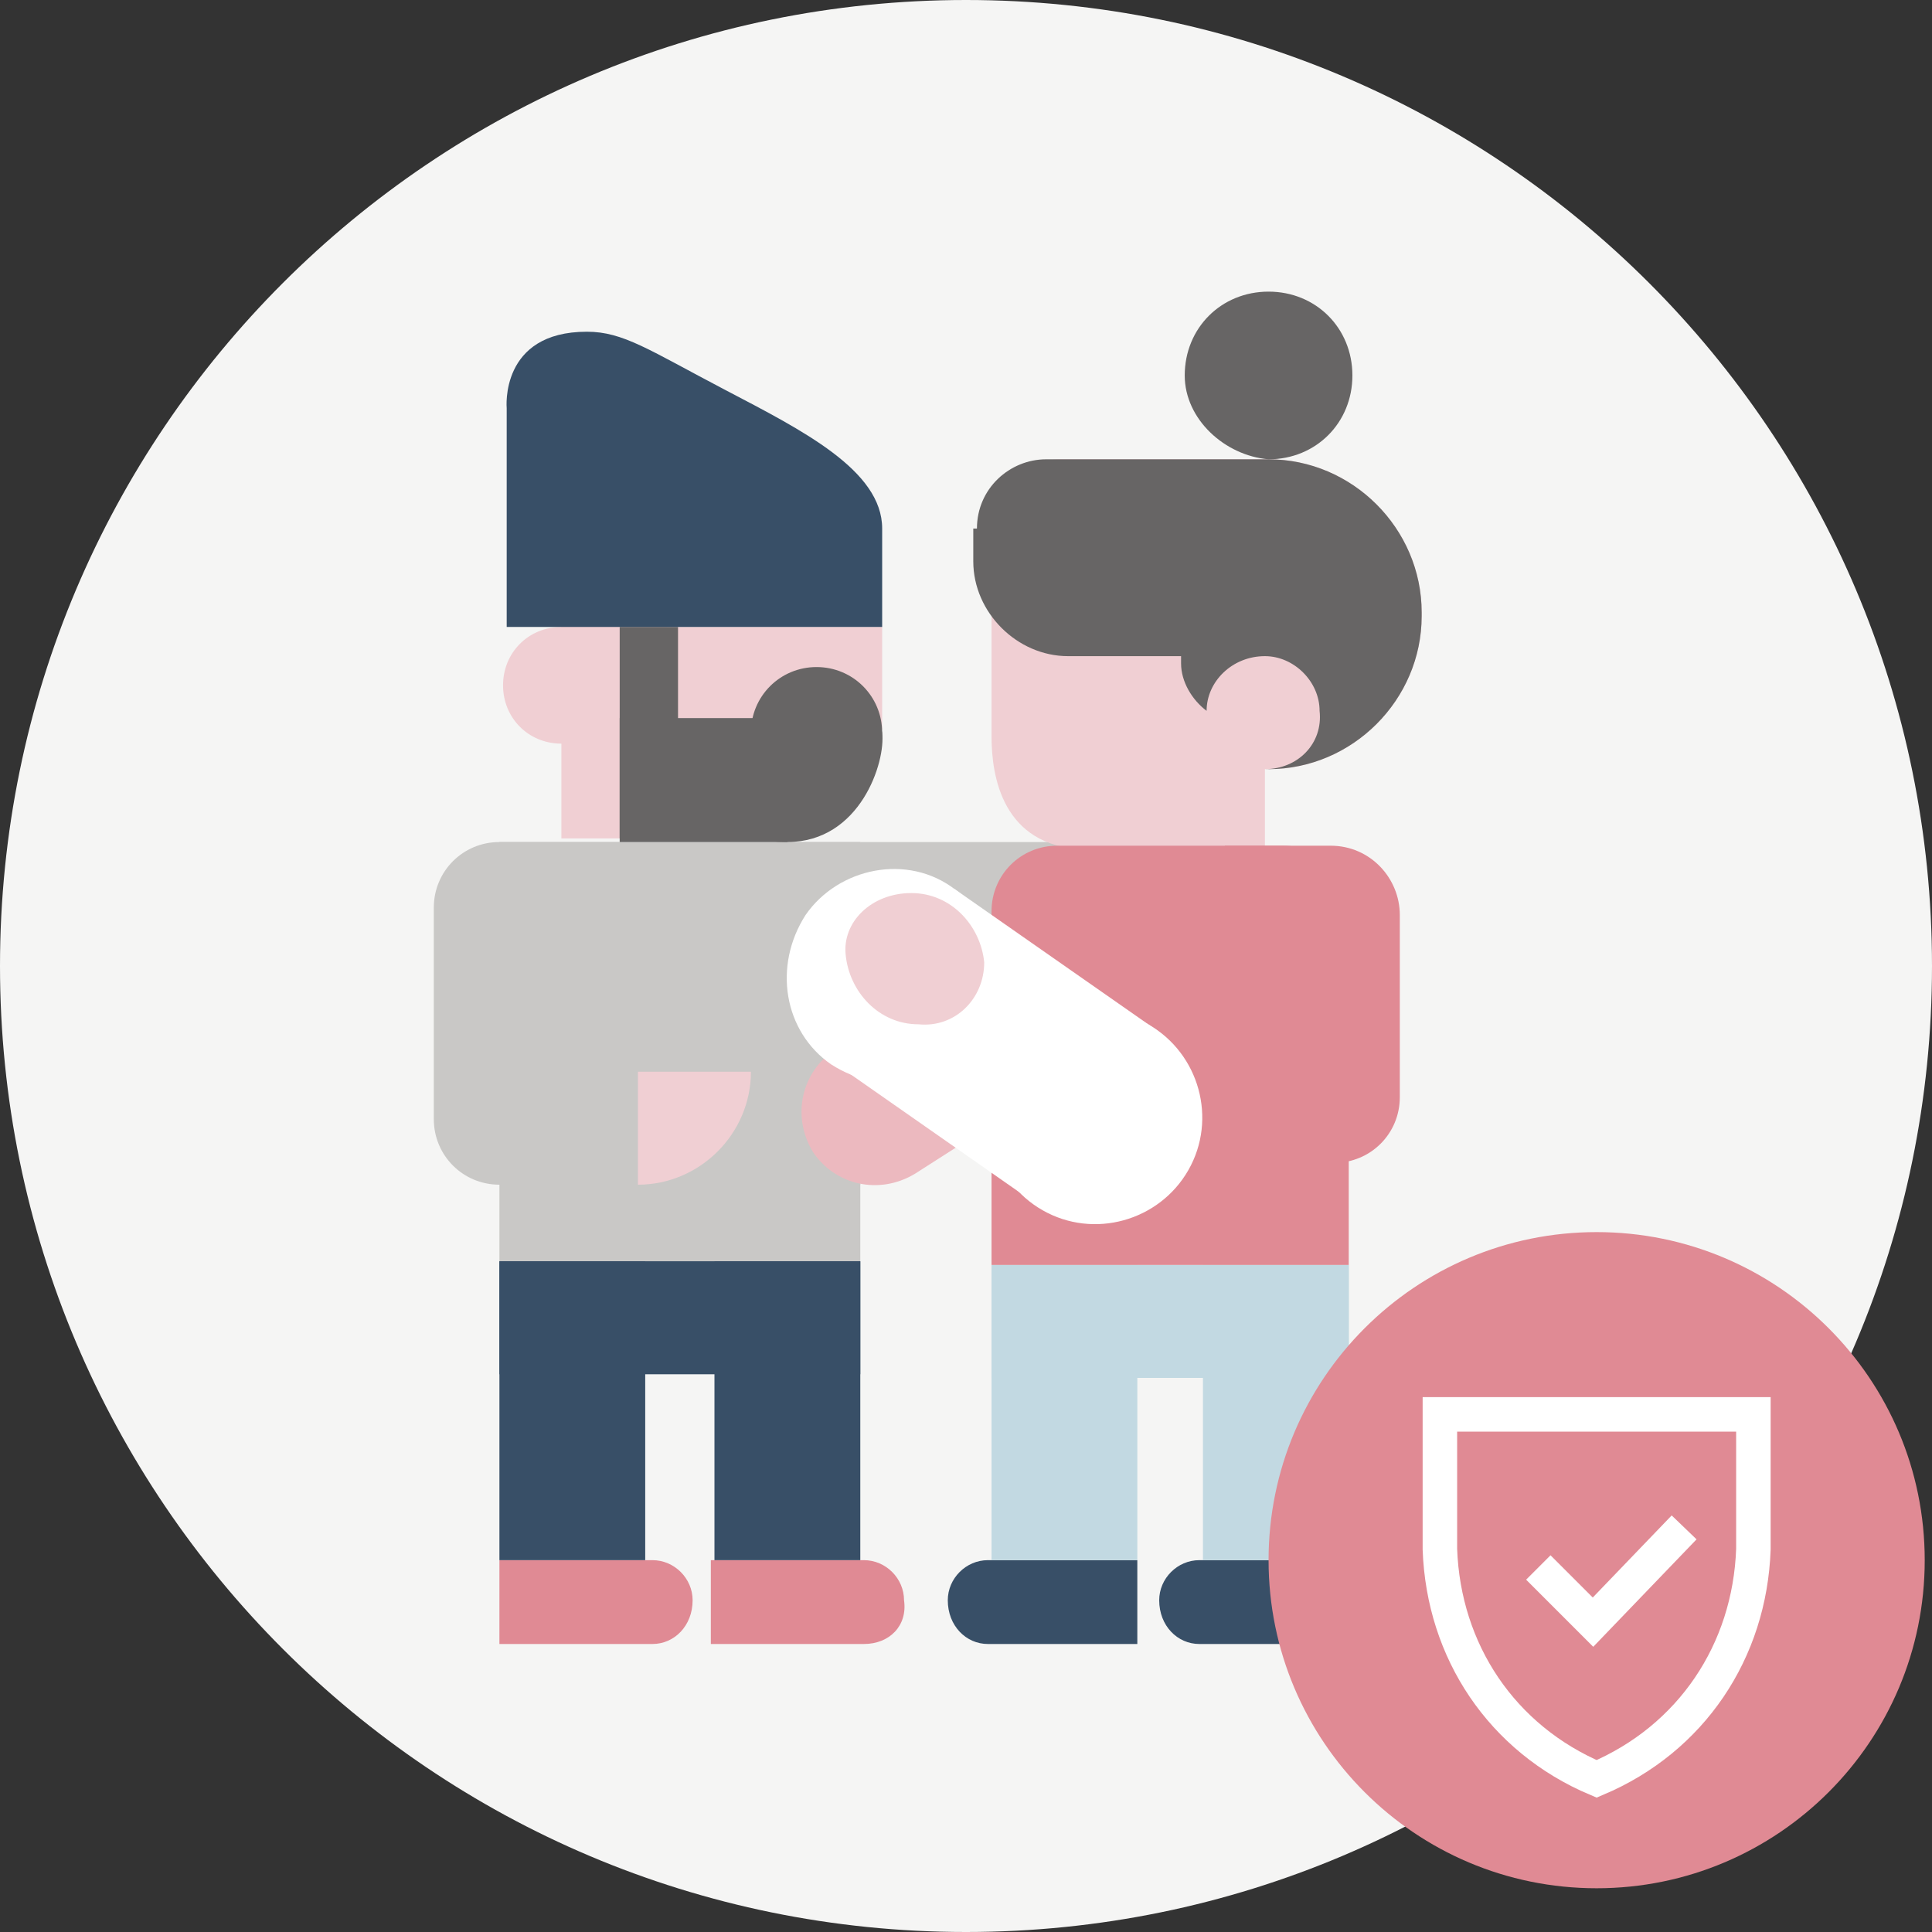 <svg width="56" height="56" viewBox="0 0 56 56" fill="none" xmlns="http://www.w3.org/2000/svg">
<rect x="0" y="0" width="56" height="56" fill="#333333" stroke="none"/>
<path d="M28 56C43.464 56 56 43.464 56 28C56 12.536 43.464 0 28 0C12.536 0 0 12.536 0 28C0 43.464 12.536 56 28 56Z" fill="#F5F5F4"/>
<path d="M25.57 18.173H16.272V21.132H25.57V18.173Z" fill="#F0CFD3"/>
<path d="M19.336 18.173H16.272V24.302H19.336V18.173Z" fill="#F0CFD3"/>
<path d="M18.913 47.652H14.476V45.222H18.913C19.547 45.222 20.076 45.751 20.076 46.384C20.076 47.124 19.547 47.652 18.913 47.652Z" fill="#E08A94"/>
<path d="M25.042 47.652H20.604V45.222H25.042C25.676 45.222 26.204 45.751 26.204 46.384C26.31 47.124 25.781 47.652 25.042 47.652Z" fill="#E08A94"/>
<path d="M17.962 19.864C17.962 18.913 17.223 18.173 16.272 18.173C15.321 18.173 14.581 18.913 14.581 19.864C14.581 20.815 15.321 21.555 16.272 21.555C17.223 21.555 17.962 20.709 17.962 19.864Z" fill="#F0CFD3"/>
<path d="M24.936 24.407H14.476V36.558H24.936V24.407Z" fill="#C9C8C6"/>
<path d="M24.936 34.339H14.476C13.419 34.339 12.574 33.494 12.574 32.437V26.309C12.574 25.253 13.419 24.407 14.476 24.407H24.936V34.339Z" fill="#C9C8C6"/>
<path d="M24.936 24.407H33.917V28H23.879" fill="#C9C8C6"/>
<path d="M18.702 36.558H14.476V45.222H18.702V36.558Z" fill="#384F67"/>
<path d="M24.936 36.558H20.709V45.222H24.936V36.558Z" fill="#384F67"/>
<path d="M24.936 36.558H14.476V39.834H24.936V36.558Z" fill="#384F67"/>
<path d="M18.491 34.339C20.287 34.339 21.766 32.86 21.766 31.064H18.491V34.339Z" fill="#F0CFD3"/>
<path d="M25.57 21.237C25.57 20.181 24.725 19.335 23.668 19.335C22.611 19.335 21.766 20.181 21.766 21.237C21.766 22.294 22.611 23.139 23.668 23.139C24.725 23.139 25.57 22.294 25.57 21.237Z" fill="#676565"/>
<path d="M19.653 18.173H17.962V24.302H19.653V18.173Z" fill="#676565"/>
<path d="M22.823 20.814H17.962V24.407H22.823V20.814Z" fill="#676565"/>
<path d="M25.57 21.238C25.676 22.083 24.936 24.407 22.823 24.407C20.076 24.407 21.132 22.4 21.132 22.4C21.132 22.4 25.464 20.392 25.57 21.238Z" fill="#676565"/>
<path d="M25.57 15.32C25.57 13.63 23.245 12.468 21.026 11.305C18.808 10.143 18.068 9.615 17.011 9.615C14.476 9.615 14.687 11.834 14.687 11.834V15.32V18.173H25.57V15.32Z" fill="#384F67"/>
<path d="M28.74 21.343V16.166V15.743V15.32C28.74 14.158 29.691 13.313 30.747 13.313H36.77C39.2 13.313 41.208 15.32 41.208 17.751V17.856C41.208 20.287 39.2 22.294 36.77 22.294H36.664V24.619H31.381C29.057 24.513 28.74 22.505 28.74 21.343Z" fill="#F0CFD3"/>
<path d="M34.763 47.652H39.094V45.222H34.763C34.129 45.222 33.6 45.751 33.6 46.384C33.6 47.124 34.129 47.652 34.763 47.652Z" fill="#384F67"/>
<path d="M39.094 36.664H34.868V45.222H39.094V36.664Z" fill="#C2D9E2"/>
<path d="M28.634 47.652H32.966V45.222H28.634C28 45.222 27.472 45.751 27.472 46.384C27.472 47.124 28 47.652 28.634 47.652Z" fill="#384F67"/>
<path d="M32.966 36.664H28.74V45.222H32.966V36.664Z" fill="#C2D9E2"/>
<path d="M39.094 36.664H28.74V39.939H39.094V36.664Z" fill="#C2D9E2"/>
<path d="M29.162 32.332L26.838 28.739L24.196 30.43C23.245 31.064 22.928 32.332 23.562 33.388C24.196 34.339 25.464 34.656 26.521 34.022L29.162 32.332Z" fill="#ECB9BF"/>
<path d="M28.74 36.664H39.094V26.415C39.094 25.358 38.249 24.513 37.193 24.513H30.642C29.585 24.513 28.74 25.358 28.74 26.415V36.664Z" fill="#E08A94"/>
<path d="M38.672 33.705H35.502V24.513H38.566C39.728 24.513 40.574 25.464 40.574 26.52V31.803C40.574 32.86 39.728 33.705 38.672 33.705Z" fill="#E08A94"/>
<path d="M34.34 10.883C34.34 9.509 35.396 8.453 36.77 8.453C38.144 8.453 39.2 9.509 39.2 10.883C39.2 12.256 38.144 13.313 36.77 13.313C35.502 13.207 34.34 12.151 34.34 10.883Z" fill="#676565"/>
<path d="M28.317 15.32C28.317 14.158 29.268 13.313 30.325 13.313H36.77C39.2 13.313 41.208 15.32 41.208 17.751V17.856C41.208 20.287 39.2 22.294 36.77 22.294H36.664C37.615 22.294 38.355 21.555 38.249 20.604C38.249 19.758 37.509 19.019 36.664 19.019C35.713 19.019 34.974 19.758 34.974 20.604C34.551 20.287 34.234 19.758 34.234 19.23C34.234 19.124 34.234 19.019 34.234 19.019H30.959C29.479 19.019 28.211 17.751 28.211 16.271V15.32H28.317Z" fill="#676565"/>
<path d="M27.683 25.781C29.057 26.732 29.374 28.634 28.423 30.113C27.472 31.486 25.57 31.803 24.091 30.852C22.717 29.901 22.4 28 23.351 26.52C24.302 25.147 26.309 24.724 27.683 25.781Z" fill="white"/>
<path d="M33.283 29.691C34.762 30.536 35.291 32.438 34.445 33.917C33.6 35.396 31.698 35.925 30.219 35.079C28.739 34.234 28.211 32.332 29.056 30.853C29.902 29.373 31.804 28.845 33.283 29.691Z" fill="white"/>
<path d="M27.654 25.759L24.144 30.783L30.034 34.898L33.544 29.873L27.654 25.759Z" fill="white"/>
<path d="M26.415 25.886C27.577 25.886 28.423 26.837 28.528 27.894C28.528 28.95 27.683 29.796 26.626 29.69C25.464 29.69 24.619 28.739 24.513 27.683C24.407 26.732 25.253 25.886 26.415 25.886Z" fill="#F0CFD3"/>
<path d="M46.279 54.732C51.531 54.732 55.789 50.475 55.789 45.223C55.789 39.971 51.531 35.713 46.279 35.713C41.027 35.713 36.77 39.971 36.77 45.223C36.77 50.475 41.027 54.732 46.279 54.732Z" fill="#E08A94"/>
<path d="M41.736 40.996H50.823V44.906C50.717 47.864 49.026 50.4 46.279 51.562C43.532 50.4 41.842 47.864 41.736 44.906V40.996Z" stroke="white" stroke-miterlimit="10"/>
<path d="M44.589 45.434L46.174 47.019L48.815 44.272" stroke="white" stroke-miterlimit="10"/>
</svg>
